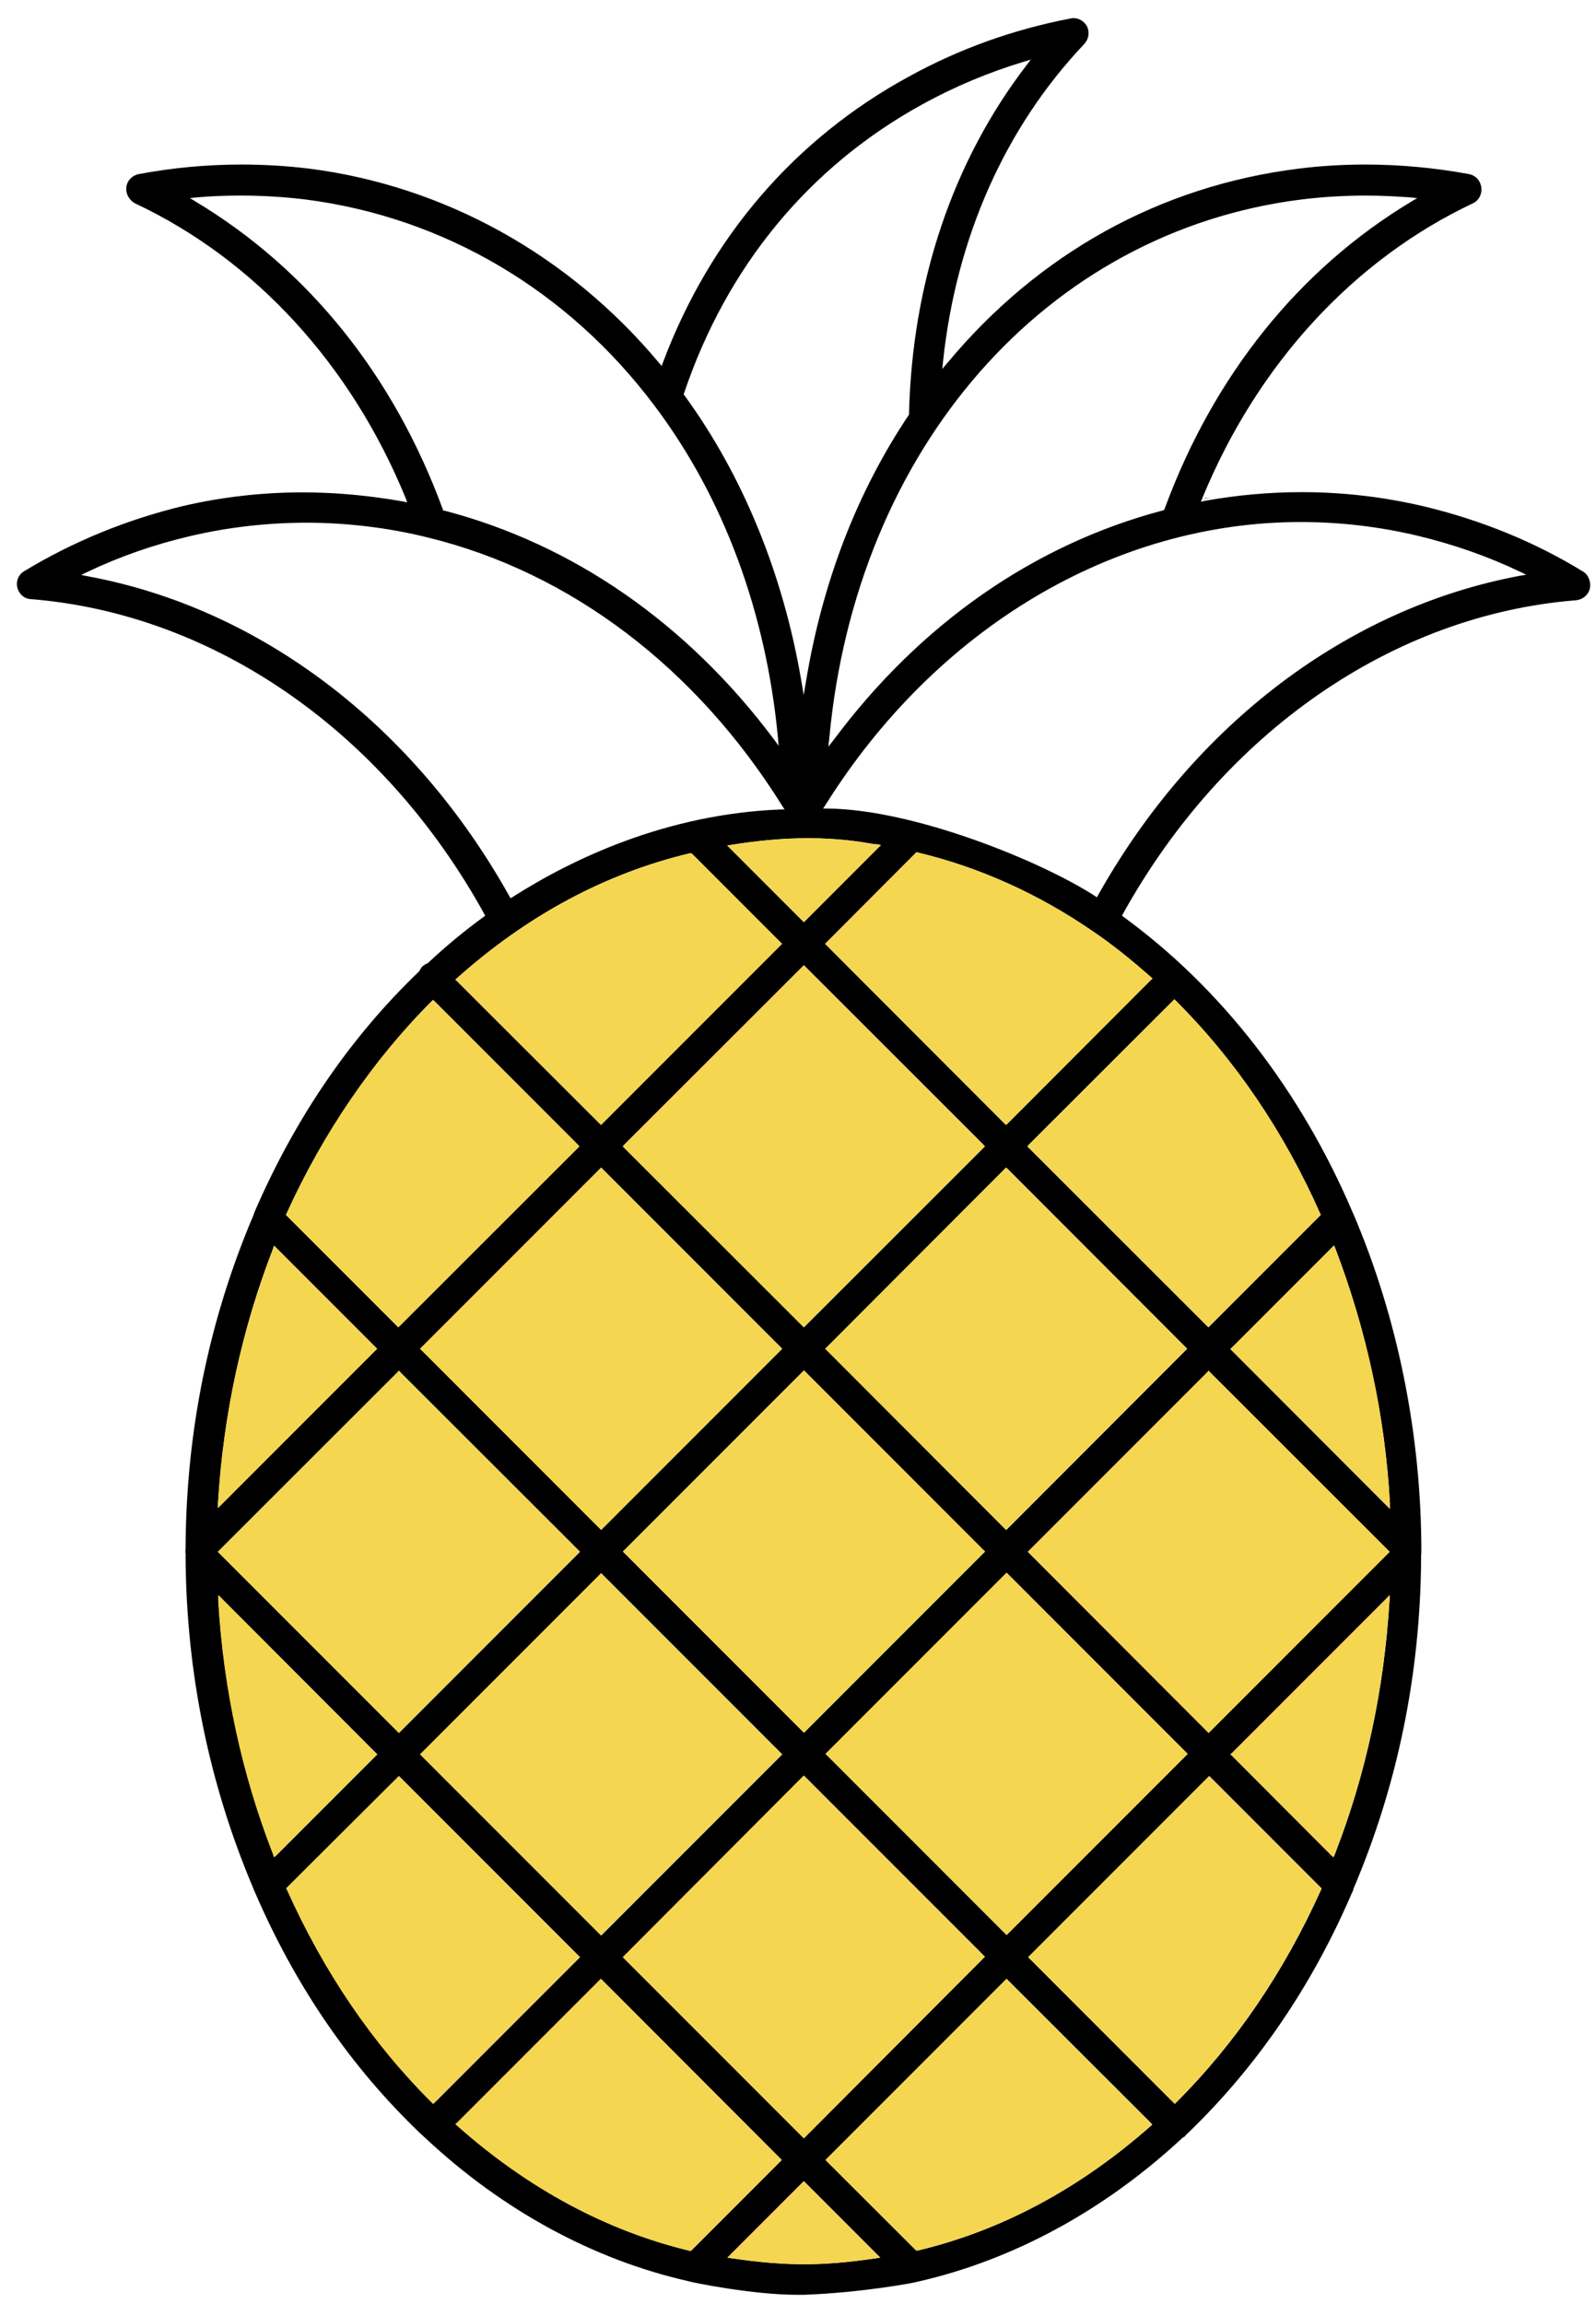 <svg width="70" height="101" viewBox="0 0 70 101" fill="none" xmlns="http://www.w3.org/2000/svg">
<g clip-path="url(#clip0_378_531)">
<path d="M52.84 21.833C52.84 21.833 52.83 21.843 52.83 21.853C52.91 21.833 52.99 21.823 53.07 21.813C52.99 21.813 52.92 21.823 52.84 21.833ZM38.4 37.113H38.41H38.42H38.4ZM38.4 37.113H38.41H38.42H38.4ZM38.4 37.113H38.41H38.42H38.4ZM38.4 37.113H38.41H38.42H38.4ZM38.4 37.113H38.41H38.42H38.4ZM38.4 37.113H38.41H38.42H38.4ZM38.4 37.113H38.41H38.42H38.4ZM38.4 37.113H38.41H38.42H38.4ZM38.4 37.113H38.41H38.42H38.4ZM38.4 37.113H38.41H38.42H38.4ZM38.4 37.113H38.41H38.42H38.4ZM38.4 37.113H38.41H38.42H38.4ZM38.4 37.113H38.41H38.42H38.4ZM38.4 37.113H38.41H38.42H38.4ZM38.4 37.113H38.41H38.42H38.4ZM38.4 37.113H38.41H38.42H38.4ZM38.4 37.113H38.41H38.42H38.4ZM38.4 37.113H38.41H38.42H38.4ZM38.4 37.113H38.41H38.42H38.4ZM38.4 37.113H38.41H38.42H38.4ZM38.4 37.113H38.41H38.42H38.4ZM38.4 37.113H38.41H38.42H38.4ZM38.4 37.113H38.41H38.42H38.4ZM38.4 37.113H38.41H38.42H38.4ZM38.4 37.113H38.41H38.42H38.4ZM38.4 37.113H38.41H38.42H38.4ZM38.4 37.113H38.41H38.42H38.4ZM38.4 37.113H38.41H38.42H38.4ZM38.4 37.113H38.41H38.42H38.4ZM38.4 37.113H38.41H38.42H38.4ZM38.4 37.113H38.41H38.42H38.4ZM38.4 37.113H38.41H38.42H38.4ZM38.4 37.113H38.41H38.42H38.4ZM38.4 37.113H38.41H38.42H38.4ZM38.4 37.113H38.41H38.42H38.4ZM38.4 37.113H38.41H38.42H38.4ZM38.4 37.113H38.41H38.42H38.4ZM38.4 37.113H38.41H38.42H38.4ZM38.4 37.113H38.41H38.42H38.4ZM38.4 37.113H38.41H38.42H38.4ZM38.4 37.113H38.41H38.42H38.4ZM38.4 37.113H38.41H38.42H38.4ZM38.4 37.113H38.41H38.42H38.4ZM38.4 37.113H38.41H38.42H38.4ZM38.4 37.113H38.41H38.42H38.4ZM38.4 37.113H38.41H38.42H38.4ZM38.4 37.113H38.41H38.42H38.4ZM38.4 37.113H38.41H38.42H38.4ZM38.4 37.113H38.41H38.42H38.4ZM38.4 37.113H38.41H38.42H38.4ZM38.4 37.113H38.41H38.42H38.4ZM38.4 37.113H38.41H38.42H38.4ZM38.4 37.113H38.41H38.42H38.4ZM38.4 37.113H38.41H38.42H38.4ZM38.4 37.113H38.41H38.42H38.4ZM38.4 37.113H38.41H38.42H38.4ZM38.4 37.113H38.41H38.42H38.4ZM38.4 37.113H38.41H38.42H38.4ZM38.4 37.113H38.41H38.42H38.4ZM38.4 37.113H38.41H38.42H38.4ZM38.4 37.113H38.41H38.42H38.4ZM38.4 37.113H38.41H38.42H38.4ZM38.4 37.113H38.41H38.42H38.4ZM38.4 37.113H38.41H38.42H38.4ZM38.4 37.113H38.41H38.42H38.4ZM38.4 37.113H38.41H38.42H38.4ZM38.4 37.113H38.41H38.42H38.4ZM38.4 37.113H38.41H38.42H38.4ZM38.4 37.113H38.41H38.42H38.4ZM38.4 37.113H38.41H38.42H38.4ZM38.4 37.113H38.41H38.42H38.4ZM38.4 37.113H38.41H38.42H38.4ZM38.4 37.113H38.41H38.42H38.4ZM38.4 37.113H38.41H38.42H38.4ZM38.4 37.113H38.41H38.42H38.4ZM38.4 37.113H38.41H38.42H38.4ZM38.4 37.113H38.41H38.42H38.4ZM38.4 37.113H38.41H38.42H38.4ZM38.4 37.113H38.41H38.42H38.4ZM38.4 37.113H38.41H38.42H38.4ZM38.4 37.113H38.41H38.42H38.4ZM38.4 37.113H38.41H38.42H38.4ZM38.4 37.113H38.41H38.42H38.4ZM38.4 37.113H38.41H38.42H38.4ZM38.4 37.113H38.41H38.42H38.4ZM38.4 37.113H38.41H38.42H38.4ZM69.43 25.053C67.31 23.753 64.97 22.803 62.48 22.203C60.71 21.783 58.9 21.573 57.09 21.573C55.68 21.573 54.25 21.703 52.85 21.953L52.67 21.993L52.74 21.823C55.15 15.963 59.37 11.383 64.6 8.913C64.86 8.793 65.01 8.513 64.97 8.213C64.93 7.913 64.72 7.693 64.44 7.633C62.92 7.353 61.39 7.213 59.88 7.213C58.9 7.213 57.91 7.273 56.95 7.393C50.88 8.153 45.55 11.103 41.54 15.923L41.33 16.173L41.36 15.853C41.94 10.413 44.08 5.593 47.56 1.923C47.76 1.703 47.8 1.403 47.67 1.143C47.54 0.923 47.32 0.793 47.07 0.793C47.03 0.793 46.99 0.803 46.94 0.813C44.43 1.293 42.05 2.153 39.87 3.353C34.87 6.073 31.14 10.403 29.08 15.883L29.02 16.043L28.91 15.913C24.95 11.173 19.5 8.153 13.57 7.393C12.58 7.273 11.58 7.213 10.59 7.213C9.08 7.213 7.56 7.353 6.08 7.633C5.79 7.693 5.57 7.923 5.54 8.213C5.51 8.483 5.66 8.773 5.92 8.913C11.18 11.383 15.4 15.983 17.8 21.853L17.86 22.023L17.68 21.983C16.21 21.723 14.73 21.583 13.28 21.583C11.51 21.583 9.74 21.783 8.02 22.183C5.54 22.783 3.2 23.743 1.07 25.033C0.81 25.183 0.69 25.473 0.76 25.753C0.83 26.043 1.07 26.253 1.36 26.263C9.4 26.913 16.83 32.073 21.24 40.063L21.28 40.143L21.21 40.193C20.37 40.803 19.55 41.483 18.77 42.213L18.75 42.233H18.73C18.66 42.263 18.58 42.313 18.51 42.383C18.46 42.433 18.44 42.483 18.41 42.543H18.4L18.39 42.573C15.39 45.443 12.98 48.963 11.21 53.023C11.17 53.103 11.14 53.193 11.11 53.283C9.17 57.843 8.17 62.723 8.14 67.783V67.903C8.14 67.903 8.13 67.973 8.13 67.993C8.13 68.033 8.13 68.063 8.14 68.103V68.253C8.17 73.323 9.17 78.193 11.1 82.753C11.12 82.813 11.15 82.883 11.18 82.943C12.96 87.073 15.4 90.623 18.43 93.513C18.45 93.533 18.47 93.553 18.51 93.583C18.56 93.633 18.63 93.703 18.68 93.743C22.05 96.893 26.03 99.053 30.18 99.993C30.35 100.053 33.02 100.593 34.96 100.593H35.25C37.77 100.503 40.14 100.063 40.27 100.013C44.45 99.063 48.45 96.883 51.84 93.733C51.87 93.703 51.89 93.693 51.91 93.683C51.93 93.673 51.96 93.663 51.96 93.653L51.99 93.623C51.99 93.623 52.01 93.573 52.05 93.553C55.08 90.653 57.53 87.093 59.3 82.963C59.33 82.923 59.34 82.883 59.35 82.853V82.823C61.3 78.253 62.3 73.373 62.33 68.283V68.153C62.33 68.153 62.34 68.073 62.34 68.023C62.34 62.903 61.31 57.773 59.35 53.193C59.34 53.183 59.33 53.163 59.33 53.153C57.05 47.803 53.57 43.323 49.28 40.193L49.21 40.143L49.25 40.063C53.67 32.093 61.1 26.953 69.12 26.313C69.42 26.283 69.66 26.083 69.73 25.803C69.79 25.513 69.67 25.193 69.43 25.053ZM57.09 8.743C57.99 8.633 58.93 8.573 59.88 8.573C60.52 8.573 61.18 8.603 61.85 8.653L62.16 8.683L61.89 8.843C56.97 11.803 53.23 16.463 51.08 22.303L51.06 22.353L51.01 22.373C45.35 23.863 40.35 27.353 36.55 32.453L36.33 32.733L36.37 32.383C37.55 19.643 45.88 10.143 57.09 8.743ZM30 17.243C31.88 11.663 35.51 7.273 40.51 4.543C41.88 3.793 43.36 3.173 44.91 2.703L45.21 2.613L45.02 2.863C41.79 7.073 40.01 12.353 39.87 18.123V18.173C37.58 21.583 36.07 25.523 35.35 29.873L35.25 30.463L35.15 29.873C34.36 25.193 32.59 20.853 30.02 17.333L29.99 17.293V17.243H30ZM34.24 59.193L26.44 66.993L26.37 67.063L26.3 66.993L18.5 59.193L18.43 59.123L18.5 59.053L26.3 51.253L26.37 51.183L26.44 51.253L34.24 59.053L34.31 59.123L34.24 59.193ZM35.26 60.073L43.2 68.013L35.26 75.953L27.32 68.013L35.26 60.073ZM26.37 68.963L26.44 69.033L34.24 76.833L34.31 76.903L26.37 84.843L26.3 84.773L18.43 76.903L18.5 76.833L26.37 68.963ZM27.39 85.723L35.19 77.903L35.26 77.833L43.2 85.773L43.13 85.843L35.33 93.663L35.26 93.733L27.32 85.793L27.39 85.723ZM36.21 76.883L44.15 68.943L52.09 76.883L44.15 84.823L36.21 76.883ZM44.13 67.063L44.06 66.993L36.27 59.193L36.2 59.123L36.27 59.053L44.06 51.253L44.13 51.183L44.21 51.253L52 59.053L52.07 59.123L52 59.193L44.21 66.993L44.13 67.063ZM43.13 50.323L35.33 58.113L35.26 58.183L35.19 58.113L27.39 50.323L27.32 50.253L27.39 50.173L35.19 42.383L35.26 42.313L35.33 42.383L43.13 50.173L43.2 50.253L43.13 50.323ZM35.26 40.423L31.9 37.063L32.09 37.033C33.27 36.843 34.4 36.743 35.44 36.743C36.77 36.743 37.72 36.893 38.34 37.003H38.44L38.64 37.043L35.26 40.423ZM8.59 8.843L8.33 8.683L8.64 8.653C9.28 8.593 9.94 8.573 10.59 8.573C11.52 8.573 12.47 8.633 13.39 8.743C19.48 9.523 24.92 12.733 28.72 17.803C31.74 21.813 33.6 26.843 34.12 32.333L34.15 32.693L33.94 32.403C30.14 27.333 25.15 23.863 19.49 22.383H19.44L19.42 22.323C17.27 16.463 13.52 11.803 8.59 8.843ZM3.86 25.263L3.56 25.203L3.83 25.073C5.23 24.403 6.75 23.873 8.33 23.503C10.03 23.103 11.75 22.913 13.45 22.913C15.15 22.913 17.02 23.123 18.77 23.563C25.01 25.083 30.54 29.273 34.32 35.343L34.41 35.483H34.24C29.18 35.683 25.05 37.683 22.48 39.323L22.39 39.373L22.34 39.283C18.14 31.773 11.41 26.663 3.86 25.263ZM20.05 42.873C23.13 40.123 26.56 38.283 30.26 37.403H30.31L30.35 37.423L34.23 41.303L34.3 41.373L34.23 41.443L26.43 49.243L26.36 49.313L26.29 49.243L20.05 43.013L19.97 42.943L20.05 42.873ZM12.57 53.193C14.17 49.673 16.36 46.463 18.92 43.903L18.99 43.833L19.07 43.903L25.34 50.173L25.41 50.253L25.34 50.323L17.54 58.113L17.47 58.183L12.54 53.253L12.57 53.193ZM9.57 65.833C9.8 61.993 10.61 58.263 11.97 54.753L12.02 54.603L12.13 54.713L16.47 59.053L16.54 59.123L16.47 59.193L9.75 65.913L9.56 66.103V65.833H9.57ZM9.63 67.953L17.43 60.163L17.5 60.083L17.57 60.163L25.37 67.953L25.44 68.023L17.5 75.963L17.43 75.893L9.63 68.093L9.56 68.023L9.63 67.953ZM12.03 81.413L11.98 81.273C10.62 77.783 9.81 74.053 9.58 70.183V69.923L16.55 76.903L16.48 76.973L12.14 81.313L12.03 81.413ZM19 92.223L18.93 92.153C16.34 89.573 14.21 86.443 12.59 82.833L12.56 82.773L12.61 82.723L17.43 77.923L17.5 77.853L25.44 85.793L25.37 85.863L19.08 92.153L19 92.223ZM30.31 98.663H30.25C26.6 97.783 23.17 95.943 20.06 93.183L19.98 93.113L20.06 93.043L26.29 86.813L26.36 86.743L26.43 86.813L34.22 94.613L34.29 94.683L30.35 98.623L30.31 98.663ZM38.41 98.993C37.21 99.173 36.22 99.253 35.28 99.253C34.34 99.253 33.31 99.173 32.11 98.993L31.91 98.963L32.05 98.823L35.19 95.683L35.26 95.613L38.61 98.963L38.41 98.993ZM50.46 93.203C47.34 95.953 43.91 97.783 40.25 98.653H40.2L40.16 98.623L36.28 94.753L36.21 94.683L44.15 86.743L44.22 86.813L50.47 93.053L50.54 93.133L50.46 93.203ZM57.94 82.843C56.33 86.423 54.2 89.553 51.6 92.153L51.53 92.223L51.46 92.153L45.17 85.863L45.1 85.793L53.04 77.853L57.97 82.783L57.94 82.843ZM60.94 70.183C60.71 74.053 59.91 77.783 58.55 81.273L58.49 81.413L58.38 81.313L54.05 76.973L53.97 76.903L54.05 76.833L60.77 70.113L60.95 69.923V70.183H60.94ZM53.01 75.963L52.94 75.893L45.15 68.093L45.08 68.023L45.15 67.953L52.94 60.163L53.01 60.083L53.08 60.163L60.88 67.953L60.95 68.023L53.01 75.963ZM58.57 54.733C59.94 58.333 60.75 62.083 60.96 65.883V66.143L53.96 59.133L54.04 59.063L58.51 54.593L58.57 54.733ZM51.51 43.803L51.58 43.873C54.19 46.483 56.32 49.623 57.9 53.193L57.93 53.253L53 58.183L52.93 58.113L45.13 50.323L45.06 50.253L45.13 50.173L51.44 43.873L51.51 43.803ZM50.47 42.823L50.55 42.893L50.47 42.963L44.2 49.243L44.12 49.313L44.05 49.243L36.26 41.443L36.19 41.373L36.26 41.303L40.16 37.393L40.2 37.353L40.26 37.373C42.95 38.013 45.55 39.183 47.96 40.843C48.77 41.393 49.56 42.023 50.47 42.823ZM66.64 25.243C59.09 26.663 52.36 31.763 48.16 39.243L48.11 39.333L48.02 39.273C45.63 37.733 40.07 35.473 36.28 35.443H36.1L36.2 35.293C41.07 27.523 48.87 22.883 57.05 22.883C58.76 22.883 60.49 23.083 62.17 23.483C63.76 23.863 65.27 24.393 66.67 25.063L66.94 25.193L66.64 25.243ZM38.41 37.123H38.42C38.42 37.123 38.41 37.113 38.4 37.113H38.41V37.123ZM38.4 37.123H38.41H38.42H38.4ZM38.4 37.123H38.41H38.42H38.4ZM38.4 37.123H38.41H38.42H38.4ZM38.4 37.123H38.41H38.42H38.4ZM38.4 37.123H38.41H38.42H38.4ZM38.4 37.123H38.41H38.42H38.4ZM38.4 37.123H38.41H38.42H38.4ZM38.4 37.123H38.41H38.42H38.4ZM38.4 37.123H38.41H38.42H38.4ZM38.4 37.123H38.41H38.42H38.4ZM38.4 37.123H38.41H38.42H38.4ZM38.4 37.123H38.41H38.42H38.4ZM38.4 37.123H38.41H38.42H38.4ZM38.4 37.123H38.41H38.42H38.4ZM38.4 37.123H38.41H38.42H38.4ZM38.4 37.123H38.41H38.42H38.4ZM38.4 37.123H38.41H38.42H38.4ZM38.4 37.123H38.41H38.42H38.4ZM38.4 37.123H38.41H38.42H38.4ZM38.4 37.123H38.41H38.42H38.4ZM38.4 37.123H38.41H38.42H38.4ZM38.4 37.123H38.41H38.42H38.4ZM38.4 37.123H38.41H38.42H38.4ZM38.4 37.123H38.41H38.42H38.4ZM38.4 37.123H38.41H38.42H38.4ZM38.4 37.123H38.41H38.42H38.4ZM38.4 37.123H38.41H38.42H38.4ZM38.4 37.123H38.41H38.42H38.4ZM38.4 37.123H38.41H38.42H38.4ZM38.4 37.123H38.41H38.42H38.4ZM38.4 37.123H38.41H38.42H38.4ZM38.4 37.123H38.41H38.42H38.4ZM38.4 37.123H38.41H38.42H38.4ZM38.4 37.123H38.41H38.42H38.4ZM38.4 37.123H38.41H38.42H38.4ZM38.4 37.123H38.41H38.42H38.4ZM38.4 37.123H38.41H38.42H38.4ZM38.4 37.123H38.41H38.42H38.4ZM38.4 37.123H38.41H38.42H38.4ZM38.4 37.123H38.41H38.42H38.4ZM38.4 37.123H38.41H38.42H38.4ZM38.4 37.123H38.41H38.42H38.4ZM38.4 37.123H38.41H38.42H38.4ZM38.4 37.123H38.41H38.42H38.4ZM38.4 37.123H38.41H38.42H38.4ZM38.4 37.123H38.41H38.42H38.4ZM38.4 37.123H38.41H38.42H38.4ZM38.4 37.123H38.41H38.42H38.4ZM38.4 37.123H38.41H38.42H38.4ZM38.4 37.123H38.41H38.42H38.4ZM38.4 37.123H38.41H38.42H38.4ZM38.4 37.123H38.41H38.42H38.4ZM38.4 37.123H38.41H38.42H38.4ZM38.4 37.123H38.41H38.42H38.4ZM38.4 37.123H38.41H38.42H38.4ZM38.4 37.123H38.41H38.42H38.4ZM38.4 37.123H38.41H38.42H38.4ZM38.4 37.123H38.41H38.42H38.4ZM38.4 37.123H38.41H38.42H38.4ZM38.4 37.123H38.41H38.42H38.4ZM38.4 37.123H38.41H38.42H38.4ZM38.4 37.123H38.41H38.42H38.4ZM38.4 37.123H38.41H38.42H38.4ZM38.4 37.123H38.41H38.42H38.4ZM38.4 37.123H38.41H38.42H38.4ZM38.4 37.123H38.41H38.42H38.4ZM38.4 37.123H38.41H38.42H38.4ZM38.4 37.123H38.41H38.42H38.4ZM38.4 37.123H38.41H38.42H38.4ZM38.4 37.123H38.41H38.42H38.4ZM38.4 37.123H38.41H38.42H38.4ZM38.4 37.123H38.41H38.42H38.4ZM38.4 37.123H38.41H38.42H38.4ZM38.4 37.123H38.41H38.42H38.4ZM38.4 37.123H38.41H38.42H38.4ZM38.4 37.123H38.41H38.42H38.4ZM38.4 37.123H38.41H38.42H38.4ZM38.4 37.123H38.41H38.42H38.4ZM38.4 37.123H38.41H38.42H38.4ZM38.4 37.123H38.41H38.42H38.4ZM38.4 37.123H38.41H38.42H38.4ZM38.4 37.123H38.41H38.42H38.4ZM38.4 37.123H38.41H38.42H38.4ZM38.4 37.123H38.41H38.42H38.4ZM38.4 37.123H38.41H38.42H38.4ZM38.4 37.123H38.41H38.42H38.4Z" fill="black"></path>
<path d="M57.96 82.783L57.93 82.843C56.32 86.423 54.19 89.553 51.59 92.153L51.52 92.223L51.45 92.153L45.16 85.863L45.09 85.793L53.03 77.853L57.96 82.783Z" fill="#F4D650"></path>
<path d="M34.281 94.683L30.341 98.623L30.301 98.663H30.241C26.591 97.783 23.161 95.943 20.051 93.183L19.971 93.113L20.051 93.043L26.281 86.813L26.351 86.743L26.421 86.813L34.211 94.613L34.281 94.683Z" fill="#F4D650"></path>
<path d="M60.941 69.923V70.183C60.701 74.053 59.901 77.783 58.541 81.273L58.481 81.413L58.371 81.313L54.041 76.973L53.961 76.903L54.041 76.833L60.761 70.113L60.941 69.923Z" fill="#F4D650"></path>
<path d="M57.931 53.253L53.001 58.183L52.931 58.113L45.13 50.323L45.06 50.253L45.13 50.173L51.441 43.873L51.511 43.803L51.581 43.873C54.191 46.483 56.321 49.623 57.901 53.193L57.931 53.253Z" fill="#F4D650"></path>
<path d="M60.95 68.023L53.01 75.963L52.94 75.893L45.15 68.093L45.08 68.023L45.15 67.953L52.94 60.163L53.01 60.083L53.08 60.163L60.88 67.953L60.95 68.023Z" fill="#F4D650"></path>
<path d="M60.971 66.143L53.961 59.133L54.041 59.063L58.511 54.593L58.571 54.733C59.941 58.333 60.751 62.083 60.961 65.883V66.143H60.971Z" fill="#F4D650"></path>
<path d="M52.061 59.123L51.991 59.193L44.201 66.993L44.121 67.063L44.051 66.993L36.261 59.193L36.191 59.123L36.261 59.053L44.051 51.253L44.121 51.183L44.201 51.253L51.991 59.053L52.061 59.123Z" fill="#F4D650"></path>
<path d="M50.551 42.893L50.471 42.963L44.201 49.243L44.121 49.313L44.051 49.243L36.261 41.443L36.191 41.373L36.261 41.303L40.161 37.393L40.201 37.353L40.261 37.373C42.951 38.013 45.551 39.183 47.961 40.843C48.771 41.393 49.561 42.023 50.471 42.823L50.551 42.893Z" fill="#F4D650"></path>
<path d="M25.411 50.253L25.341 50.323L17.541 58.113L17.471 58.183L12.541 53.253L12.571 53.193C14.171 49.673 16.361 46.463 18.921 43.903L18.991 43.833L19.071 43.903L25.341 50.173L25.411 50.253Z" fill="#F4D650"></path>
<path d="M50.531 93.133L50.451 93.203C47.331 95.953 43.901 97.783 40.241 98.653H40.191L40.151 98.623L36.271 94.753L36.201 94.683L44.141 86.743L44.211 86.813L50.461 93.053L50.531 93.133Z" fill="#F4D650"></path>
<path d="M44.15 68.938L36.209 76.879L44.15 84.82L52.091 76.879L44.15 68.938Z" fill="#F4D650"></path>
<path d="M34.3 76.903L26.36 84.843L26.29 84.773L18.42 76.903L18.49 76.833L26.36 68.963L26.43 69.033L34.23 76.833L34.3 76.903Z" fill="#F4D650"></path>
<path d="M34.301 41.373L34.231 41.443L26.431 49.243L26.361 49.313L26.291 49.243L20.051 43.013L19.971 42.943L20.051 42.873C23.131 40.123 26.561 38.283 30.261 37.403H30.311L30.351 37.423L34.231 41.303L34.301 41.373Z" fill="#F4D650"></path>
<path d="M34.3 59.123L34.23 59.193L26.43 66.993L26.36 67.063L26.29 66.993L18.49 59.193L18.42 59.123L18.49 59.053L26.29 51.253L26.36 51.183L26.43 51.253L34.23 59.053L34.3 59.123Z" fill="#F4D650"></path>
<path d="M16.541 59.123L16.471 59.193L9.751 65.913L9.561 66.103V65.833C9.801 61.993 10.611 58.263 11.97 54.753L12.021 54.603L12.13 54.713L16.471 59.053L16.541 59.123Z" fill="#F4D650"></path>
<path d="M16.54 76.903L16.47 76.973L12.13 81.313L12.02 81.413L11.97 81.273C10.61 77.783 9.8 74.053 9.57 70.183V69.923L16.54 76.903Z" fill="#F4D650"></path>
<path d="M25.431 68.023L17.491 75.963L17.421 75.893L9.621 68.093L9.551 68.023L9.621 67.953L17.421 60.163L17.491 60.083L17.561 60.163L25.361 67.953L25.431 68.023Z" fill="#F4D650"></path>
<path d="M25.431 85.793L25.361 85.863L19.071 92.153L18.991 92.223L18.921 92.153C16.331 89.573 14.201 86.443 12.581 82.833L12.551 82.773L12.601 82.723L17.421 77.923L17.491 77.853L25.431 85.793Z" fill="#F4D650"></path>
<path d="M38.6 98.963L38.4 98.993C37.2 99.173 36.21 99.253 35.27 99.253C34.33 99.253 33.3 99.173 32.1 98.993L31.9 98.963L32.04 98.823L35.18 95.683L35.25 95.613L38.6 98.963Z" fill="#F4D650"></path>
<path d="M43.191 85.773L43.12 85.843L35.321 93.663L35.251 93.733L27.311 85.793L27.381 85.723L35.181 77.903L35.251 77.833L43.191 85.773Z" fill="#F4D650"></path>
<path d="M35.263 60.072L27.322 68.013L35.263 75.954L43.204 68.013L35.263 60.072Z" fill="#F4D650"></path>
<path d="M43.191 50.253L43.12 50.323L35.321 58.113L35.251 58.183L35.181 58.113L27.381 50.323L27.311 50.253L27.381 50.173L35.181 42.383L35.251 42.313L35.321 42.383L43.12 50.173L43.191 50.253Z" fill="#F4D650"></path>
<path d="M38.431 37.013H38.331C37.711 36.893 36.761 36.743 35.431 36.743C34.391 36.743 33.261 36.843 32.081 37.033L31.891 37.063L35.251 40.423L38.631 37.043L38.431 37.013ZM38.411 37.123H38.401C38.401 37.123 38.411 37.113 38.421 37.113H38.411V37.123Z" fill="#F4D650"></path>
</g>
<defs>
<clipPath id="clip0_378_531">
<rect width="69" height="99.9" fill="white" transform="translate(0.74 0.693)"></rect>
</clipPath>
</defs>
</svg>
